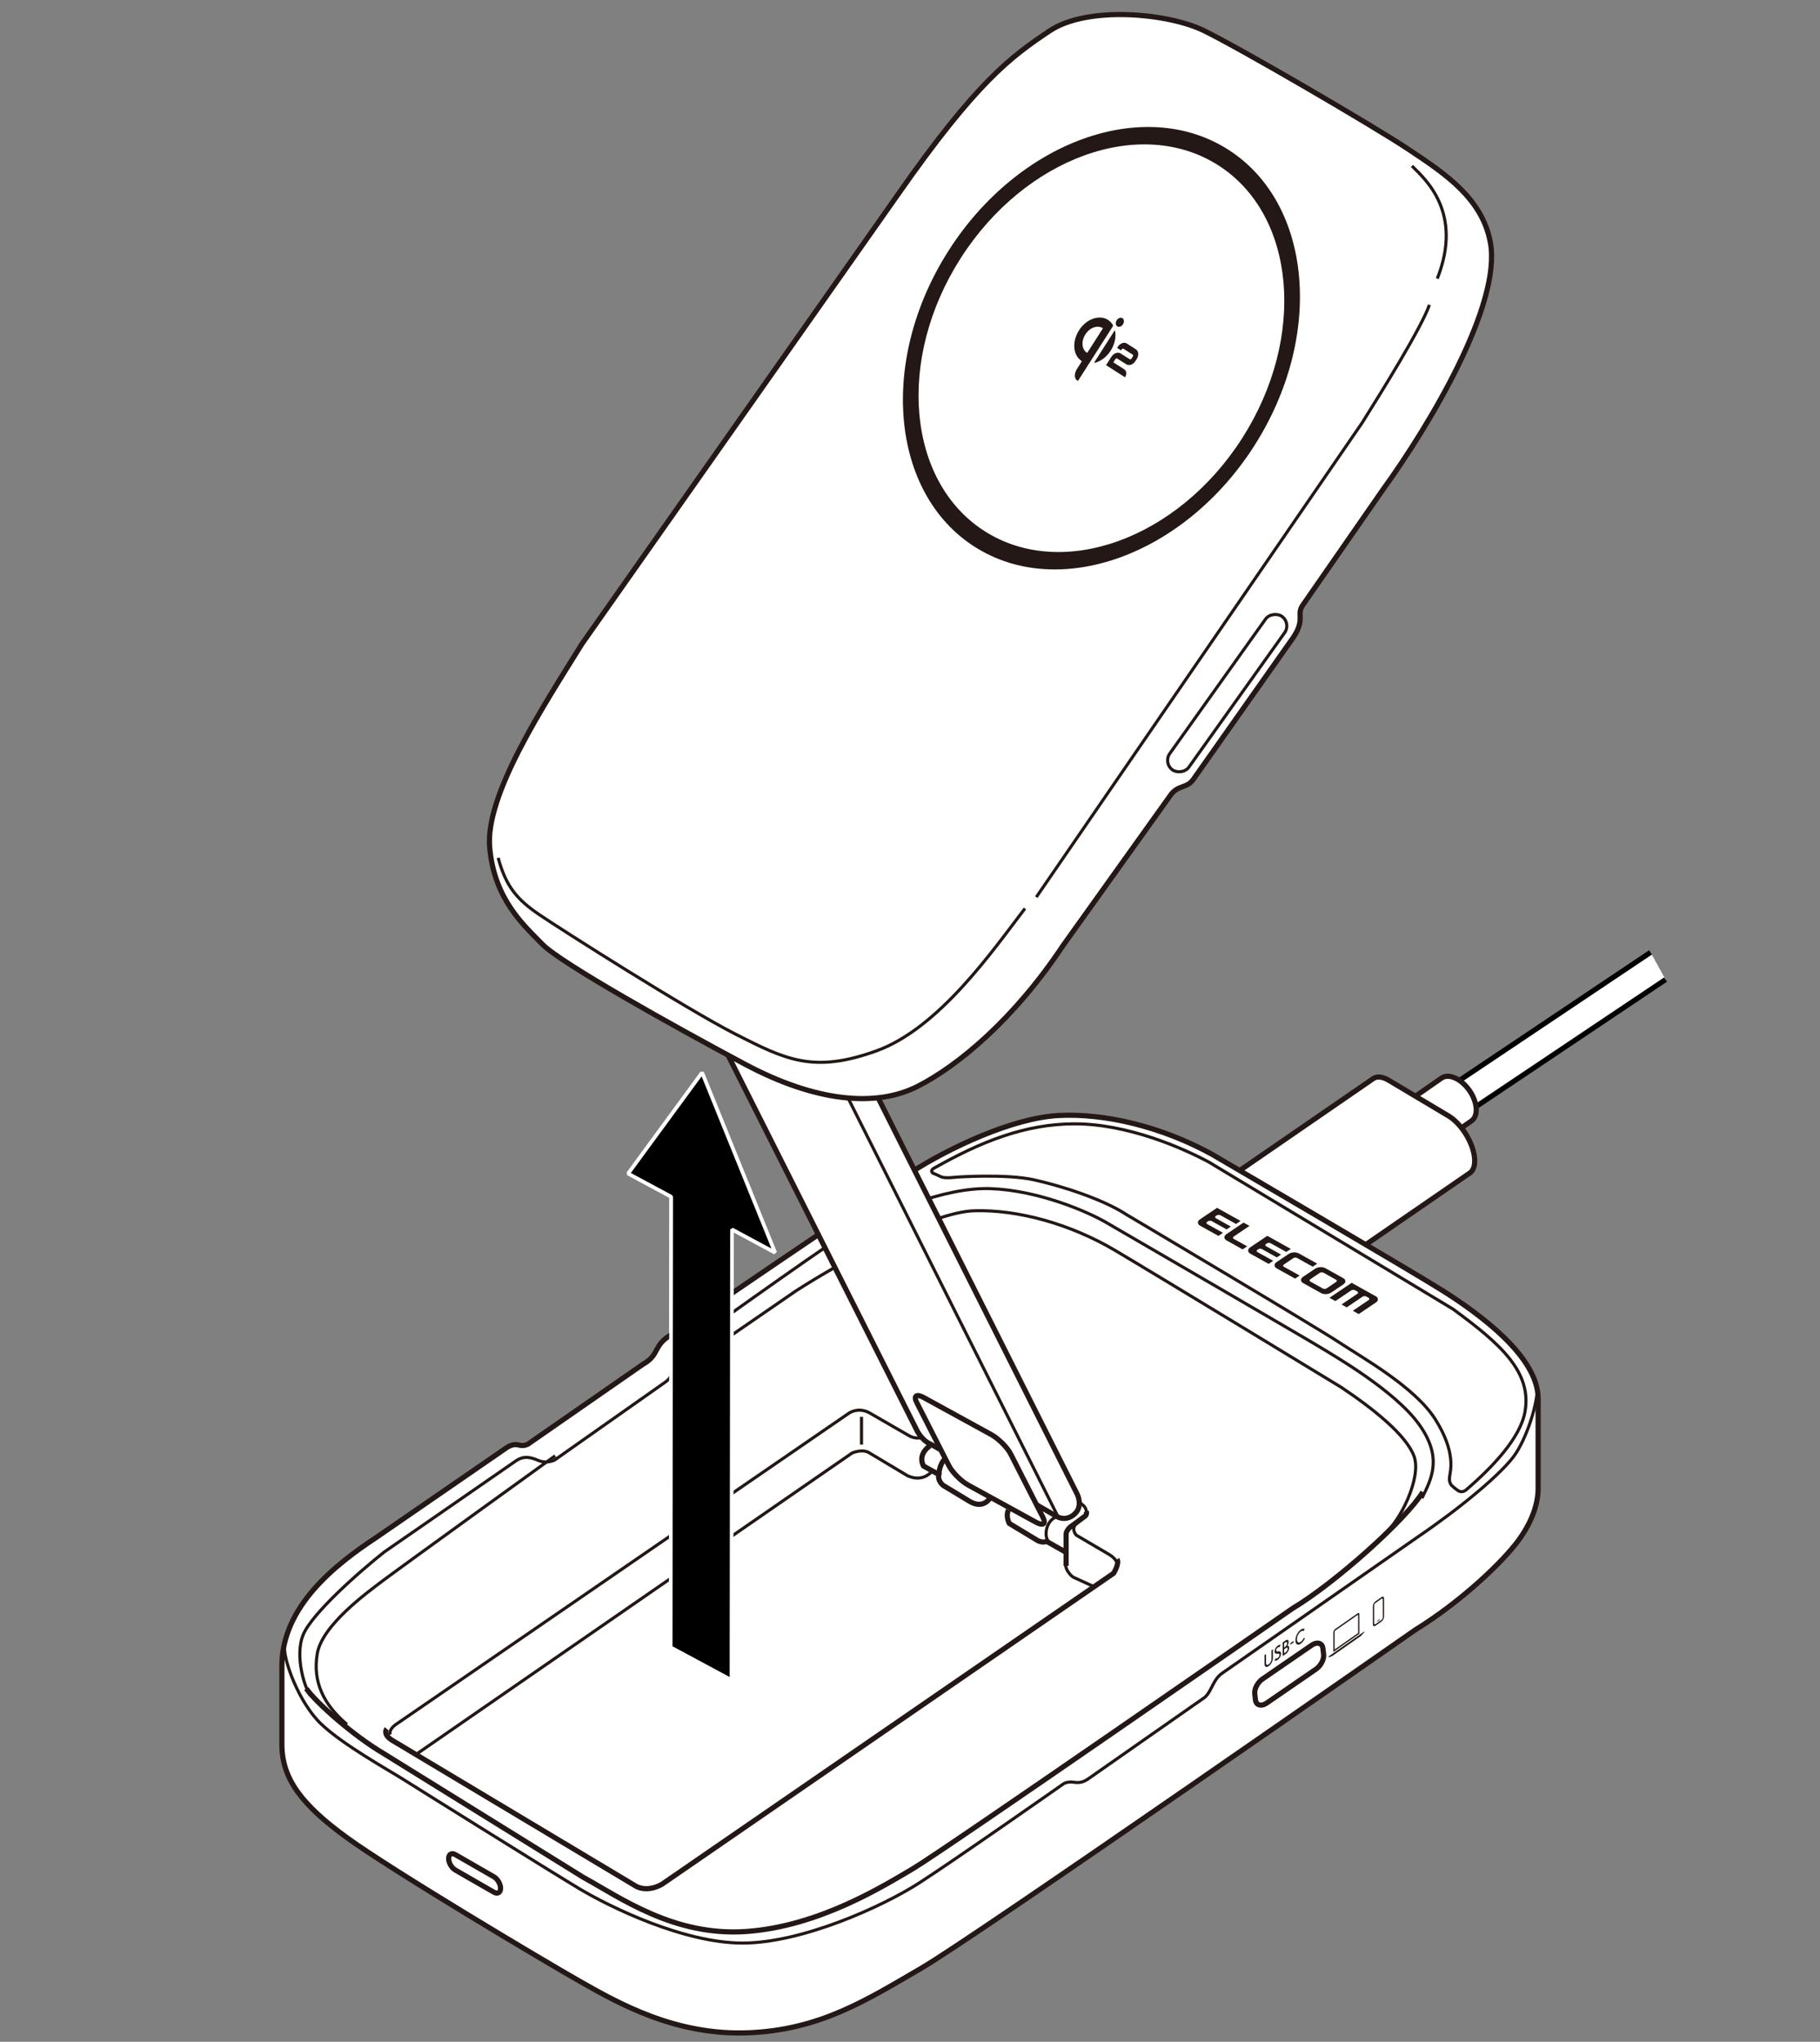 <?xml version="1.0" encoding="UTF-8"?>
<svg id="_レイヤー_1" data-name="レイヤー_1" xmlns="http://www.w3.org/2000/svg" version="1.1" viewBox="0 0 250 280.476">
  <rect x="0" y="0" width="250" height="280.476" fill="#808080" stroke="none"/>
  <!-- Generator: Adobe Illustrator 29.3.0, SVG Export Plug-In . SVG Version: 2.1.0 Build 146)  -->
  <polygon points="100.549 168.878 106.459 172.058 96.442 147.348 86.289 161.207 92.199 164.387 92.125 226.289 100.475 230.781 100.549 168.878" stroke="#fff" stroke-miterlimit="1" stroke-width=".5"/>
  <g>
    <g>
      <path d="M228.785,134.557l-26.606,17.838c-1.008.605-2.016.1-2.62-.912-.604-1.011-.577-2.145.434-2.748l26.73-17.911" fill="#fff" stroke="#000" stroke-width=".709"/>
      <g>
        <path d="M196.664,157.772l5.45-3.791c.984-.685.864-2.559-.27-4.187-1.133-1.624-2.851-2.385-3.835-1.699l-5.092,3.541" fill="#fff" stroke="#231815" stroke-linejoin="round" stroke-width=".709"/>
        <path d="M193.184,155.824c-1.134-1.626-1.253-3.5-.267-4.188.983-.687,2.702.074,3.836,1.698,1.134,1.627,1.253,3.501.268,4.189-.985.687-2.703-.073-3.837-1.699Z" fill="#fff" stroke="#231815" stroke-linejoin="round" stroke-width=".709"/>
      </g>
      <g>
        <path d="M180.179,176.082l21.721-14.956c.504-.345.758-1.092.64-2.15h0c-.232-2.106-1.841-4.661-3.596-5.703l-8.196-4.885c-.879-.524-1.626-.568-2.124-.22l-21.431,14.754" fill="#fff" stroke="#231815" stroke-width=".709"/>
        <path d="M181.1,173.738c-.232-2.107-1.841-4.662-3.595-5.706l-8.198-4.884c-1.753-1.045-2.989-.18-2.756,1.924h0c.232,2.109,1.842,4.661,3.593,5.704l8.2,4.89c1.755,1.039,2.989.179,2.756-1.928h0Z" fill="#fff" stroke="#231815" stroke-width=".709"/>
      </g>
    </g>
    <g>
      <path d="M166.426,158.531c-6.956-3.809-14.739-5.631-21.032-5.299s-15.07,4.471-20.204,7.784-33.225,22.472-33.225,22.472c-2.253,1.429-1.374,2.638-3.627,3.902l-15.826,10.99s-.551.299-1.151.139-1.04-.08-1.68.28l-18,12.4c-5.64,3.72-12.96,9.48-12.96,17.64v10.8c0,4.8,2.88,8.4,9,12.84,6.12,4.44,26.64,16.68,31.92,19.68,5.28,3,13.08,7.44,23.04,7.08,9.96-.36,16.44-4.56,23.88-8.88,7.44-4.32,67.8-46.44,67.8-46.44,6.6-4.08,12.12-9.48,14.16-12.24,2.04-2.76,2.76-5.28,2.76-7.2v-12.36c0-5.76-8.011-11.606-13.2-14.88-4.25-2.682-31.654-18.708-31.654-18.708Z" fill="#fff" stroke="#231815" stroke-miterlimit="10" stroke-width=".709"/>
      <g>
        <path d="M170.409,167.716l-3.233-1.801-2.356,1.59c-.181.122-.282.282-.274.444.003.165.111.313.302.419l2.517,1.402.623-.421-2.16-1.203c-.065-.036-.106-.093-.108-.148.002-.06.038-.117.102-.16l.117-.079c.064-.043.148-.068.244-.074.093-.006.188.013.254.05l2.054,1.144.581-.392-2.054-1.144c-.065-.036-.106-.092-.108-.148-.002-.057.035-.115.103-.161l.117-.079c.063-.042.151-.07.246-.075.094-.007.189.013.254.049l2.16,1.203.618-.417Z" fill="#231815"/>
        <path d="M171.311,171.201l-1.843-1.027c-.064-.036-.103-.091-.11-.15.004-.059.037-.117.101-.161l2.173-1.466-.816-.455-2.356,1.59c-.181.122-.277.286-.274.444.003.165.108.311.299.418l2.203,1.227.623-.421Z" fill="#231815"/>
        <path d="M177.308,171.559l-3.231-1.8-2.356,1.59c-.181.122-.28.284-.276.443.004.165.112.314.3.419l2.518,1.403.623-.421-2.158-1.202c-.067-.038-.107-.093-.11-.15.004-.059.039-.116.103-.159l.117-.079c.064-.043.149-.067.243-.074.095-.005.189.014.256.051l2.056,1.145.581-.392-2.056-1.145c-.067-.038-.107-.093-.11-.15,0-.056.037-.114.105-.16l.117-.079c.063-.042.152-.07.244-.075.096-.006.189.013.257.051l2.158,1.202.618-.417Z" fill="#231815"/>
        <path d="M180.94,173.583l-2.517-1.402c-.192-.107-.444-.159-.711-.146-.259.01-.509.089-.693.213l-1.666,1.124c-.181.122-.284.281-.277.442.003.165.112.314.304.421l2.517,1.402.623-.421-2.16-1.203c-.068-.038-.104-.092-.109-.149.002-.06.038-.116.103-.16l1.308-.883c.063-.042.151-.07.245-.075.097-.005.185.014.253.052l2.16,1.203.621-.419Z" fill="#231815"/>
        <path d="M188.998,178.916c.18-.122.284-.282.275-.441-.004-.164-.112-.313-.301-.418l-3.306-1.842-3.044,2.055.813.453,2.179-1.471c.063-.043.156-.068.247-.074.099-.004.193.015.258.051l.327.182c.063.035.103.09.104.15.002.058-.032.116-.095.159l-2.179,1.471.712.396,2.179-1.471c.063-.043.152-.069.243-.076.1-.004.191.014.259.052l.324.18c.071.04.107.093.105.151.007.061-.029.117-.093.16l-2.179,1.471.813.453,2.358-1.592Z" fill="#231815"/>
        <path d="M184.804,175.985c-.004-.164-.109-.311-.301-.418l-2.449-1.364c-.191-.106-.44-.157-.707-.144-.263.012-.512.09-.694.213l-1.666,1.124c-.181.122-.284.281-.277.442.003.165.109.312.3.419l2.449,1.364c.192.107.44.157.708.143.261-.012.511-.089.692-.211l1.666-1.124c.182-.123.284-.283.279-.444M182.227,176.977c-.065.044-.155.07-.251.078-.094.002-.186-.015-.256-.054l-1.728-.962c-.067-.037-.108-.094-.11-.15.001-.06.036-.118.1-.161l1.308-.883c.063-.043.153-.069.248-.074.092-.005.187.015.254.052l1.728.962c.07.039.108.093.112.152,0,.057-.035.115-.098.157l-1.308.883Z" fill="#231815"/>
      </g>
      <path d="M67.842,259.924l-5.301-3.047c-.505-.29-.916-1.003-.915-1.585h0c.001-.582.415-.821.919-.531l5.301,3.047c.505.29.916,1.003.915,1.585h0c-.001.582-.415.821-.919.531Z" fill="none" stroke="#231815" stroke-miterlimit="10" stroke-width=".709"/>
      <path d="M172.356,232.683c-.085-.715.435-1.661,1.159-2.108l6.738-4.633c.726-.448,1.382-.228,1.467.487l.097.824c.085.717-.434,1.66-1.16,2.108l-6.738,4.633c-.724.447-1.381.229-1.466-.488l-.097-.824Z" fill="#fff" stroke="#231815" stroke-width=".709"/>
      <path d="M174.275,228.862c-.339.237-.576.126-.577-.336l-.002-1.163.204-.143.002,1.163c0,.361.178.373.372.238.192-.134.377-.402.377-.761l-.002-1.163.2-.14.002,1.163c0,.446-.247.912-.576,1.142ZM175.515,227.995c-.149.104-.297.159-.432.112l.115-.278c.079.035.206-.005.307-.076.149-.104.252-.261.252-.438,0-.159-.116-.165-.247-.158-.21.011-.425.043-.425-.313,0-.277.161-.595.425-.779.148-.103.283-.141.398-.119l-.109.286c-.091-.021-.168,0-.291.085-.115.08-.212.223-.212.364,0,.202.142.173.324.161.168-.012.346,0,.346.312,0,.336-.205.669-.451.841ZM176.634,227.182l-.442.309-.003-1.87.389-.272c.251-.175.428-.105.429.188,0,.215-.074.406-.169.549.115-.037.249.042.249.272,0,.233-.128.598-.453.825ZM176.544,225.613l-.154.107v.592s.136-.095.136-.095c.22-.154.27-.358.27-.515,0-.166-.087-.206-.253-.09ZM176.63,226.386l-.238.167v.556s.219-.153.219-.153c.181-.127.266-.299.266-.473,0-.161-.097-.201-.247-.097ZM177.259,225.924v-.221s.428-.299.428-.299v.221s-.428.299-.428.299ZM178.664,225.793c-.357.25-.718.133-.719-.458,0-.537.303-1.172.724-1.466.264-.185.423-.182.542-.088l-.148.272c-.1-.062-.229-.049-.389.063-.285.199-.521.645-.52,1.07,0,.478.29.513.514.356.14-.098.305-.284.429-.557l.145.057c-.112.277-.32.573-.577.752Z" fill="#231815"/>
      <g>
        <path d="M186.502,221.828c.029-.02.053-.007.053.03l.004,2.462-3.23,2.259-.004-2.462c0-.037.023-.083.052-.104l3.125-2.185M186.501,221.606l-3.125,2.185c-.126.088-.228.289-.227.449l.005,2.684,3.581-2.504-.005-2.684c0-.16-.103-.218-.228-.13h0ZM182.498,227.537v.115s.463-.148.463-.148l3.969-2.775.462-.498v-.115s-4.893,3.422-4.893,3.422Z" fill="#231815"/>
        <path d="M189.767,219.613c.097-.068.175-.023.176.1l.004,2.459c0,.123-.078.277-.175.345l-.837.585c-.097.068-.175.023-.176-.1l-.004-2.459c0-.123.078-.277.175-.345l.837-.585M189.767,219.39l-.837.585c-.193.135-.35.445-.35.69l.004,2.459c0,.245.158.335.351.2l.837-.585c.193-.135.35-.445.35-.69l-.004-2.459c0-.245-.158-.335-.351-.2h0Z" fill="#231815"/>
        <path d="M189.502,222.539l-.297.208c-.024.017-.044.006-.044-.025s.02-.069.044-.086l.297-.208c.024-.017.044-.006.044.025s-.02.069-.044.086Z" fill="#231815"/>
      </g>
      <path d="M53.12,237.478s-.6.72.72,1.56l33.48,20.04s1.44.96,3.6-.24l62.04-42.72s.84-1.32.48-1.92" fill="none" stroke="#231815" stroke-miterlimit="10" stroke-width=".709"/>
      <path d="M42.08,231.958c1.32,1.92,6.48,6.48,10.56,8.88l27.48,17.04c5.04,2.76,12.48,8.16,22.44,7.44,9.96-.72,18.764-6.226,22.844-8.626s52.11-35.726,52.11-35.726c6-3.6,15.645-12.288,17.925-16.008" fill="none" stroke="#231815" stroke-miterlimit="10" stroke-width=".709"/>
      <path d="M39.087,225.716c-.326,2.095,1.979,8.206,5.033,11.107,3.055,2.902,9.164,6.262,11.455,7.713,2.291,1.451,19.778,12.371,23.978,14.891s14.356,7.484,22.451,7.484,19.167-4.964,24.36-8.324c5.193-3.36,19.778-13.593,19.778-13.593,0,0,.518-.312,1.395-.173s1.408-.115,1.87-.416l15.913-11.128c1.08-.69,1.23-2.55,2.58-3.45l27-18.81c5.22-3.54,11.64-8.7,13.38-11.46,1.74-2.76,2.873-6.936,2.876-8.688" fill="none" stroke="#231815" stroke-miterlimit="10" stroke-width=".425"/>
      <path d="M195.325,205.791c1.293-2.634,2.913-5.574-.447-10.194s-11.64-9.36-13.38-10.44-29.22-17.04-29.22-17.04c-2.88-1.74-9.738-4.598-16.158-4.838-6.42-.24-14.88,3.32-21.32,7.12-2.121,1.252-20.782,14.578-20.782,14.578,0,0-.947.654-1.096,1.509l-.128,1.004c-.107.662-.449,1.688-1.389,2.35l-15.247,10.737s-1.07.51-2.15.06-1.98-.72-3.09,0l-18.12,12.54c-3.42,2.7-9.96,8.46-11.16,11.4s.261,7.513,1.067,8.402" fill="none" stroke="#231815" stroke-miterlimit="10" stroke-width=".425"/>
      <path d="M47.66,236.878c-3.18-2.7-4.74-5.82-4.08-9.72.66-3.9,6.78-8.34,9-10.02,2.22-1.68,23.68-17.163,23.68-17.163" fill="none" stroke="#231815" stroke-miterlimit="10" stroke-width=".425"/>
      <path d="M91.94,189.298l17.34-11.94c5.94-3.84,18.54-10.86,24.54-11.04,6-.18,13.2,1.8,19.38,5.46,6.18,3.66,31.02,18.78,31.02,18.78,4.32,2.88,8.94,6.54,10.02,9.48,1.08,2.94-1.991,9.131-4.146,10.686" fill="none" stroke="#231815" stroke-miterlimit="10" stroke-width=".425"/>
      <path d="M153.4,214.598s-.16-.52-1-1.04l-4.56-2.68s-.88-.96.16-1.68l.72-.64s1.36-1.08-.44-2.16l-16.84-10.24s-1.56-.56-2.72.24l-1.28.8s-1.32.76-2.6,0l-5.48-3.16s-1.28-.76-2.68.04l-62.24,42.76s-1.08.68-.84,1.44" fill="none" stroke="#231815" stroke-miterlimit="10" stroke-width=".425"/>
      <path d="M57.32,240.878l59.72-41.28s1.48-.68,2.48.04l5.08,3.04s1.52.88,2.92-.12l.76-.6" fill="none" stroke="#231815" stroke-miterlimit="10" stroke-width=".425"/>
      <path d="M150.288,217.958l-2.888-1.32s-1.16-.8-1.04-2.08" fill="none" stroke="#231815" stroke-miterlimit="10" stroke-width=".425"/>
      <path d="M146.44,215.096v-4.418s.07-.662.96-1.2l1.517-1.122s.468-.224.292-.756" fill="none" stroke="#231815" stroke-miterlimit="10" stroke-width=".709"/>
      <path d="M128.25,161.193s.448.173.997.448,2.112.057,2.112.057c0,0,6.78-.48,10.62.36s9.6,2.7,12.78,4.8c0,0,26.1,15.48,29.16,17.52,3.06,2.04,10.44,6.12,13.26,10.62,2.82,4.5,2.06,7,1.94,7.84s.28,1.2.28,1.2c0,0,.36.36.88.72s1.052-.048,1.052-.048c3.701-3.173,7.52-7.202,8.148-10.792.96-5.49-3.375-9.317-9.9-14.1l-33.48-20.16c-3.78-2.04-11.28-5.28-18.48-5.28-6.843,0-12.928,2.493-19.129,5.986,0,0-.992.424-.24.829Z" fill="none" stroke="#231815" stroke-miterlimit="10" stroke-width=".425"/>
      <path d="M138.517,207.423c-.41.902.123,1.845.123,1.845l3.937,2.378s.656.328,1.189.082l2.674,1.517" fill="none" stroke="#231815" stroke-miterlimit="10" stroke-width=".709"/>
      <path d="M136.006,205.756s-.892,1.626-2.819.477l-3.607-2.178s-.829-.598-.617-1.513l-2.091-1.148s-.966-1.448.858-2.796" fill="none" stroke="#231815" stroke-miterlimit="10" stroke-width=".709"/>
      <line x1="118.341" y1="194.629" x2="118.341" y2="198.442" fill="none" stroke="#231815" stroke-miterlimit="10" stroke-width=".425"/>
      <path d="M147.978,205.274s.842,1.664-.418,2.744c-1.179,1.01-2.294.347-2.294.347,0,0-16.836-9.717-17.69-10.122s-1.528-1.559-1.528-1.559l-34.47-68.483,21.64,7.863,34.76,69.209Z" fill="#fff" stroke="#231815" stroke-linejoin="round" stroke-width=".709"/>
      <path d="M142.298,209.102l-9.288-5.094c-.997-.547-2.199-1.754-2.672-2.683l-4.409-8.657c-.473-.929-.045-1.242.952-.695l9.288,5.094c.997.547,2.199,1.754,2.672,2.683l4.409,8.657c.473.929.045,1.242-.952.695Z" fill="#fff" stroke="#231815" stroke-miterlimit="10" stroke-width=".709"/>
      <line x1="145.312" y1="208.305" x2="114.723" y2="147.301" fill="none" stroke="#231815" stroke-miterlimit="10" stroke-width=".425"/>
      <path d="M128.962,202.543s.028-1.395.885-2.183" fill="none" stroke="#231815" stroke-miterlimit="10" stroke-width=".709"/>
      <path d="M144.02,211.738c-.6-.66-.418-2.65.932-3.31" fill="none" stroke="#231815" stroke-miterlimit="10" stroke-width=".425"/>
      <g>
        <g>
          <path d="M79.949,88.435l43.2-61.44c11.04-15.84,15.767-19.221,21.006-22.737s16.29-2.44,21.17-.072,23.251,13.061,28.203,16.362,10.073,6.68,11.195,12.774c1.545,8.393-8.135,24.793-14.855,34.073l-10.88,15.68c-1,1.36.4,1.92-1.36,4.52l-13.72,19.48c-.88,1.24-2,.72-3.04,2.04l-14.84,20.76c-6.64,10-14.32,16.48-20,19.36s-13.92,2.16-23.68-3.04c-9.76-5.2-25.36-13.92-27.84-16.48s-6.602-6.093-7.242-13.293,7.281-19.292,12.682-27.987Z" fill="#fff" stroke="#231815" stroke-miterlimit="10" stroke-width=".709"/>
          <rect x="155.625" y="93.601" width="25.893" height="3.22" rx="1.61" ry="1.61" transform="translate(-6.773 177.282) rotate(-54.54)" fill="none" stroke="#231815" stroke-miterlimit="10" stroke-width=".425"/>
          <path d="M193.949,22.795c1.8,1.8,7.08,6.36,3.48,15.48" fill="none" stroke="#231815" stroke-miterlimit="10" stroke-width=".425"/>
          <path d="M196.349,41.875c-1.08,3.12-6.6,12-9.24,16.2l-44.76,65.16" fill="none" stroke="#231815" stroke-miterlimit="10" stroke-width=".425"/>
          <path d="M140.789,124.795c-4.32,5.64-11.76,16.44-20.4,19.56-8.64,3.12-12.48,1.2-19.32-2.28s-24-14.4-27-16.44-4.57-3.825-5.64-7.8" fill="none" stroke="#231815" stroke-miterlimit="10" stroke-width=".425"/>
        </g>
        <g>
          <g>
            <g>
              <path d="M148.546,49.726l-.628.983s-.654,1.025.059,1.58c.082.058.154-.056.154-.056l1.206-1.888.272-.426.848-1.329,1.616-2.53.778-1.219s.07-.109.014-.208c-.486-.817-1.419-1.21-2.487-.926-1.563.416-2.823,2.124-2.814,3.815.005.913.378,1.634.967,2.039.085.054.015.163.015.163ZM151.466,45.152l-2.09,3.272s-.039.061-.086.031c-.362-.241-.592-.678-.595-1.233-.005-1.015.751-2.039,1.689-2.289.407-.108.781-.052,1.074.128.047.03.008.091.008.091Z" fill="#231815"/>
              <path d="M153.021,45.537l-2.641,4.136c-.07.109-.125.195.014.163.005-.001.01-.003.015-.004,1.563-.416,2.823-2.124,2.814-3.815,0-.187-.018-.366-.049-.536-.029-.14-.085-.053-.154.055Z" fill="#231815"/>
            </g>
            <ellipse cx="153.823" cy="44.269" rx=".665" ry=".512" transform="translate(33.721 150.083) rotate(-57.436)" fill="#231815"/>
            <g id="HvQyBM-2">
              <path d="M153.982,48.129l-.533-.34c.098-.176.21-.337.366-.457.353-.272.688-.322.984-.133.564.354.663.424,1.225.782.388.248.44.843.109,1.354-.1.156-.202.316-.32.454-.297.333-.747.446-1.051.284-.035-.023-1.295-.827-1.339-.836-.072-.02-.158.022-.214.102l-.278.436,1.51.965c.311.198.353.684.096,1.087h0l-2.608-1.666h0l.723-1.132c.334-.523.886-.725,1.284-.471.551.352,1.242.793,1.273.8.079.024.162-.02.221-.104l.173-.271c.056-.087.055-.203-.003-.26-.022-.02-1.268-.816-1.292-.825-.079-.031-.179.015-.241.105l-.088.138.002-.011Z" fill="#231815"/>
            </g>
          </g>
          <path d="M133.876,75.108c-11.576-7.393-13.179-25.643-3.574-40.683,9.605-15.04,26.837-21.261,38.413-13.869,11.576,7.393,13.18,25.644,3.575,40.683-9.605,15.04-26.837,21.261-38.413,13.868ZM167.343,22.704c-10.665-6.811-26.54-1.079-35.389,12.776-8.849,13.856-7.371,30.669,3.293,37.48s26.54,1.079,35.389-12.776c8.849-13.856,7.371-30.669-3.293-37.48Z" fill="#231815"/>
        </g>
      </g>
    </g>
    <polygon points="100.549 168.878 106.459 172.058 96.442 147.348 86.289 161.207 92.199 164.387 92.125 226.289 100.475 230.781 100.549 168.878" stroke="#fff" stroke-miterlimit="1" stroke-width=".5"/>
  </g>
</svg>